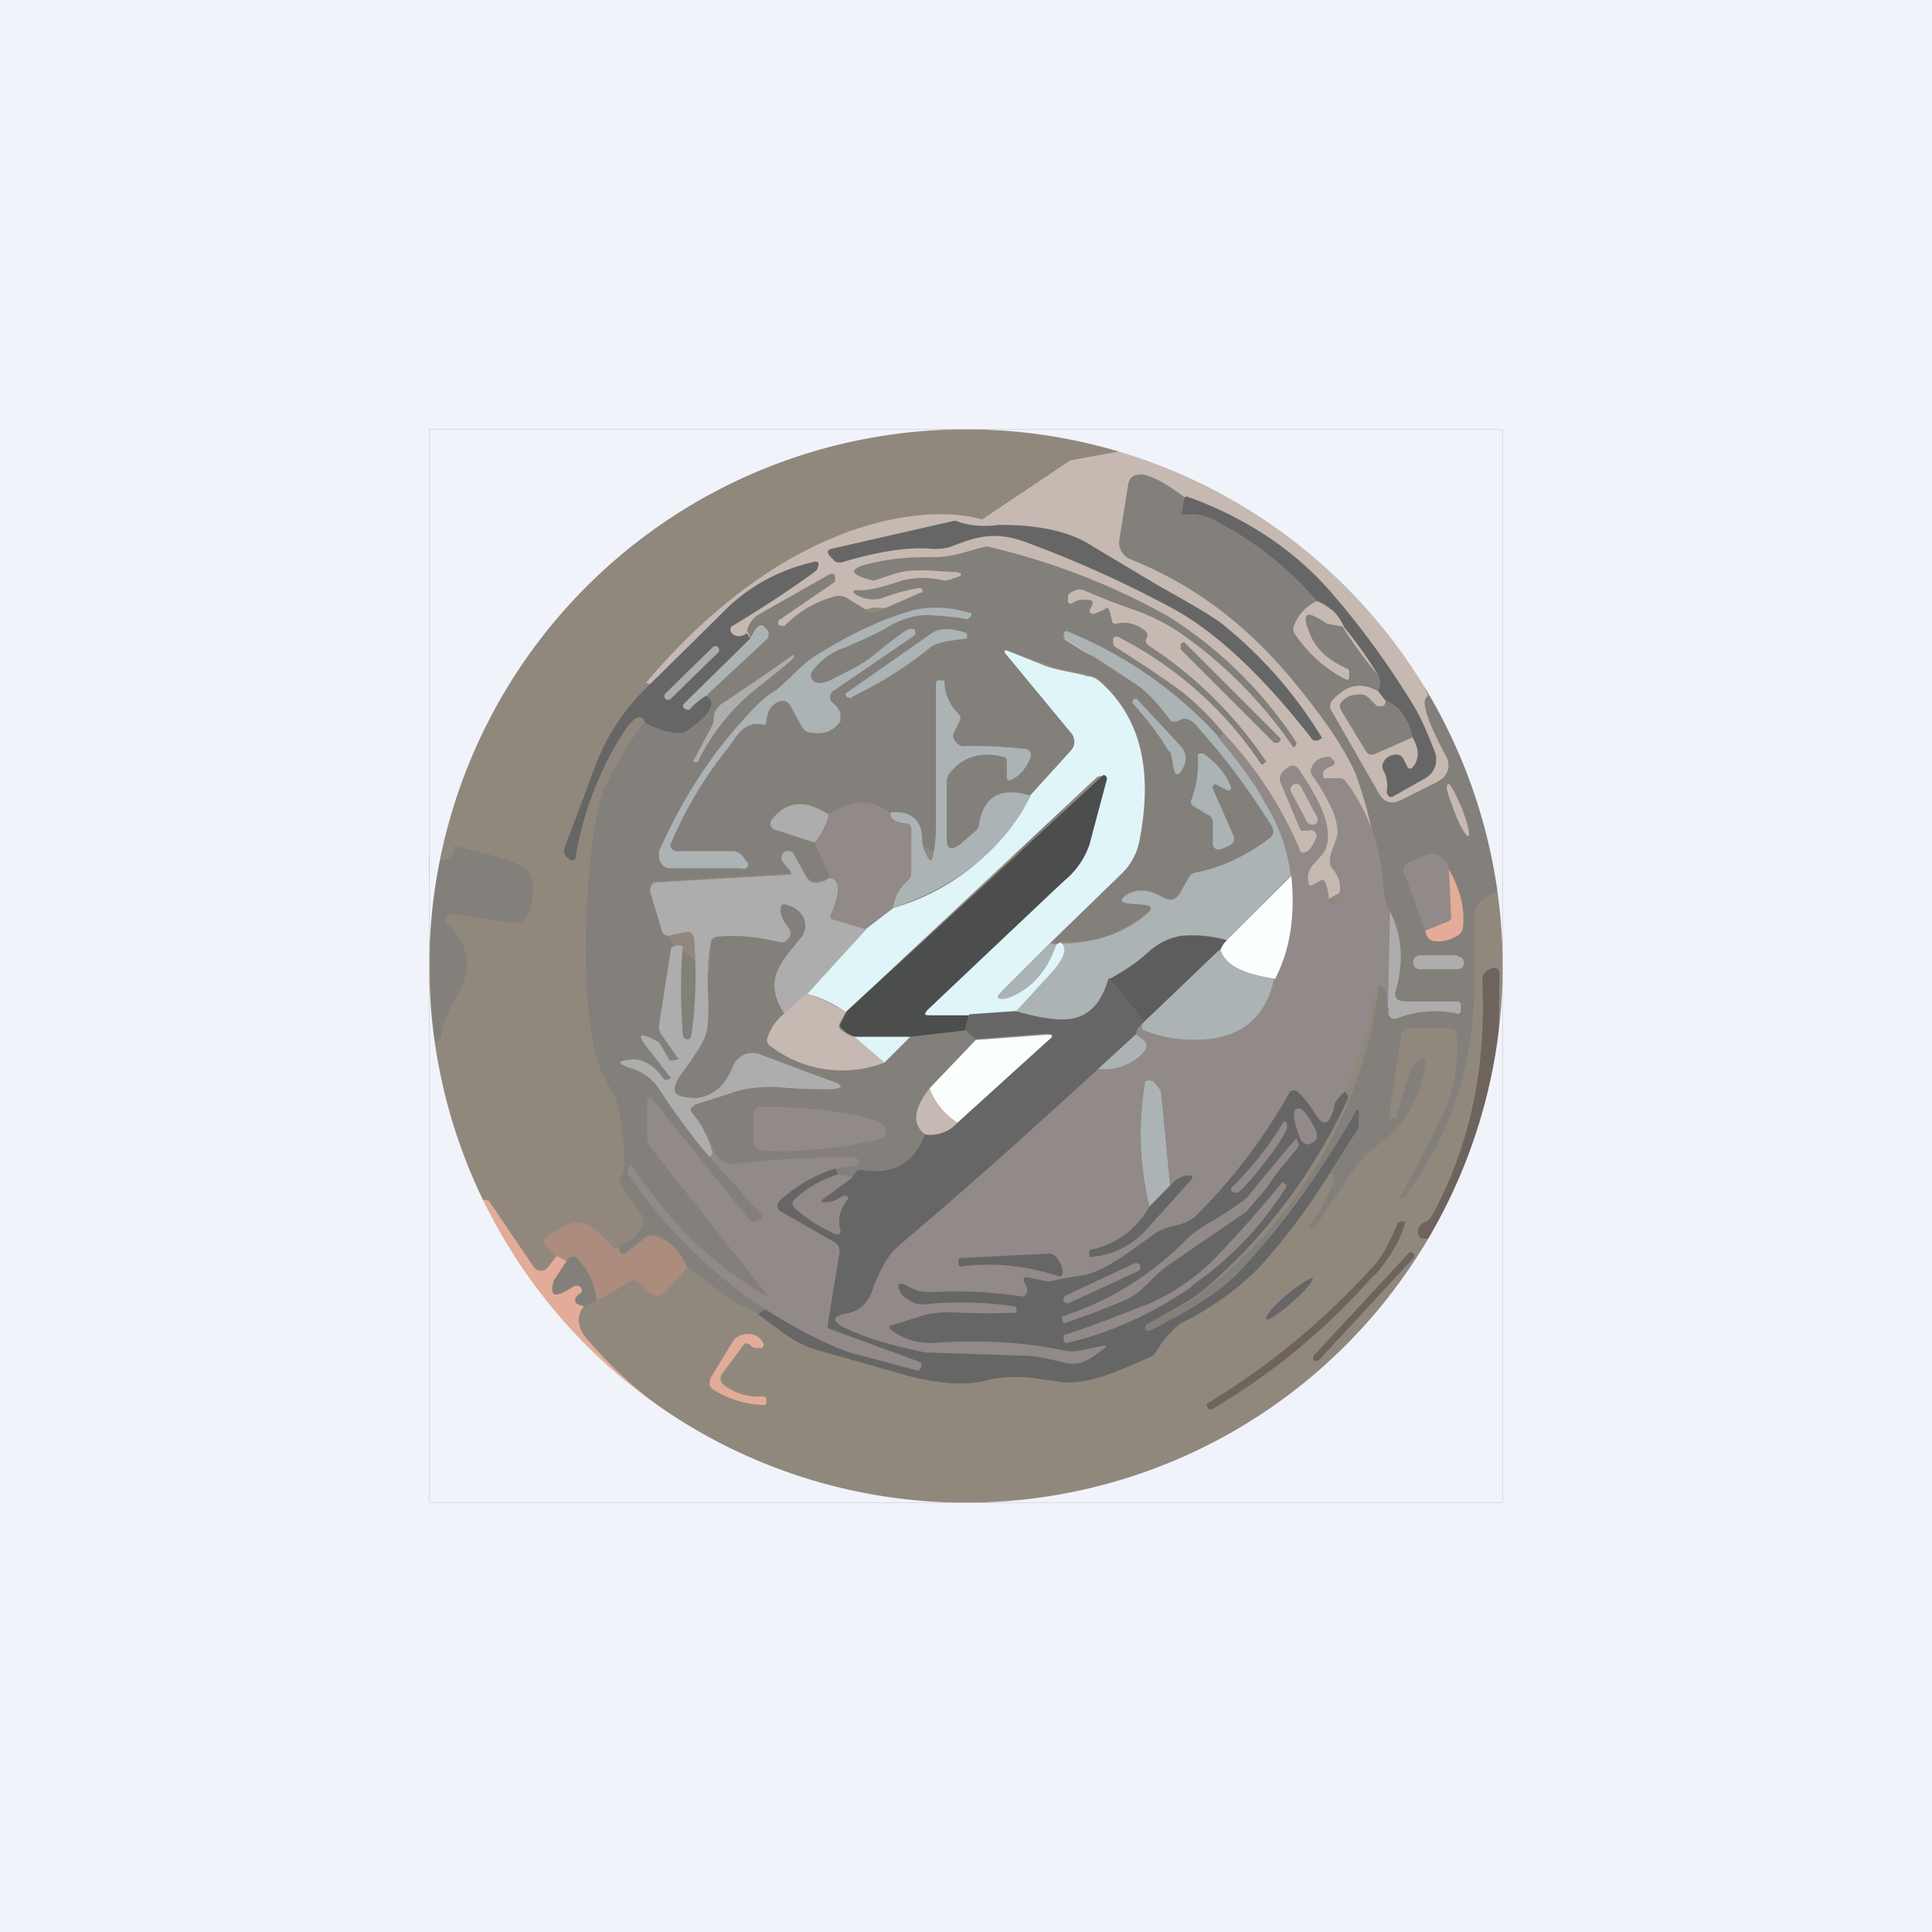 <!-- by TradingView --><svg width="18" height="18" viewBox="0 0 18 18" xmlns="http://www.w3.org/2000/svg"><path fill="#F0F3FA" d="M0 0h18v18H0z"/><path fill="#91887D" d="M4 4h10v10H4z"/><path d="m6.48 6.55-.46-.19C7.34 4.8 8.65 4.69 9.15 4.84l.82-.55 1.14-.21c.3.2 1.05.74 1.54 1.21.48.47.92 1.9 1.08 2.57l-1.16.41-.33.18c-.06-.1-.2-.35-.27-.66-.07-.38-1.06-1.19-1.26-1.43a5.94 5.94 0 0 0-2.57-.7c-.42.08-1.28.63-1.66.9Z" fill="#C6B9B1"/><path d="M11.32 4.85c1.15.53.92.74 1.52 1.44.02.04.02.09 0 .15-.16-.09-.3-.06-.43.09a.08.08 0 0 0 0 .1l.43.75c.05.1.13.12.22.07l.32-.16c.1-.05.14-.13.1-.23-.03-.06-.35-.63-.13-.57a.07.07 0 0 1 .05.04l.55 1.29.01.44-.01.04-.03.02a.48.48 0 0 0-.14.09.1.1 0 0 0-.04.08c0 .52 0 .86-.02 1a3.16 3.16 0 0 1-.64 1.67h-.03v-.02c.15-.27.29-.53.4-.78.1-.2.14-.45.12-.72 0-.04-.02-.06-.06-.06h-.4c-.02 0-.04.02-.05.05l-.12.77c0 .03 0 .03.03.02l.04-.01a.01.01 0 0 0 0-.01l.13-.42a.16.16 0 0 1 .06-.08l.03-.03a.03.03 0 0 1 .05.02v.01c-.04.33-.19.58-.43.76a.99.99 0 0 0-.26.27l-.35.52h-.03c-.02-.01-.02-.03 0-.04.08-.11.14-.23.2-.36.03-.08.03-.12-.02-.11.9-1.46-.54.6-.78.85a3.12 3.12 0 0 1-.93.61l-.02-.02v-.02c.2-.12.45-.23.62-.38a4.26 4.26 0 0 0 1.35-4.77c-.1-.23-.3-.53-.61-.9-.42-.5-.91-.87-1.49-1.1a.17.17 0 0 1-.1-.19l.08-.5c.01-.08.06-.1.13-.1.22.03.59.38.68.43Z" fill="#837F7B"/><path d="M13.16 6.87c-.04-.17-.12-.29-.25-.34l-.07-.09c.02-.06.02-.11 0-.15a3.8 3.8 0 0 0-.32-.45.42.42 0 0 0-.25-.24 3.1 3.1 0 0 0-.95-.75.43.43 0 0 0-.31-.05l.02-.14c0-.03.02-.04.04-.03.55.2 1 .5 1.35.91.26.3.5.63.73 1 .1.16.16.32.22.47a.2.2 0 0 1-.09.24l-.3.17a.04.04 0 0 1-.04 0l-.02-.03v-.02a.3.3 0 0 0-.03-.19.08.08 0 0 1 0-.08.13.13 0 0 1 .12-.07c.03 0 .06.02.07.05l.03.06a.03.03 0 0 0 .02.02.03.03 0 0 0 .03-.01c.06-.07.07-.16 0-.28ZM8.9 4.85c.12.05.26.06.41.04.37 0 .66.06.87.2l.62.37c.32.18.53.3.62.38a4.06 4.06 0 0 1 .9 1.04h-.01l-.03.02c-.03 0-.05 0-.06-.02-.47-.6-.9-1-1.31-1.22-.43-.23-.87-.43-1.33-.6-.31-.12-.48-.06-.74.04a.58.58 0 0 1-.2.01c-.2-.01-.47.03-.8.13H7.8a.08.08 0 0 1-.04-.03l-.03-.03c-.03-.04-.02-.06.03-.07l1.14-.26Z" fill="#676666"/><path d="M11.4 6.83c-.02.03-.03.05-.05.04a3.9 3.9 0 0 0-1.43-.96v.05l.67.42c.12.08.24.23.32.33l.03.02h.03c.06-.05.11-.04.17.02.26.3.5.61.71.95.02.04.02.07-.01.1-.22.17-.45.28-.7.33a.08.08 0 0 0-.06.04L11 8.3c-.04.08-.1.1-.17.05-.12-.07-.23-.08-.32-.03-.08.05-.08.08.02.09l.13.01c.08 0 .08.04.02.09-.23.19-.5.28-.8.26a1 1 0 0 1-.04.02c-.03-.01-.04-.02-.06-.01l.67-.65c.09-.08.15-.2.17-.33.1-.53.06-1.06-.35-1.44a.32.32 0 0 0-.14-.08c-.13-.03-.27-.04-.4-.1a23.12 23.12 0 0 1-.38-.12v.01l.63.75a.12.12 0 0 1 0 .16c-.1.11.28.97-1.07 1.1-.17-.12-.98-.64-1.19-.5-.22-.14-.4-.12-.53.05a.06.06 0 0 0 0 .05.06.06 0 0 0 .03.04l.37.12.14.33c-.1.06-.18.06-.23-.03l-.11-.2c-.02-.02-.03-.02-.06-.02-.03.01-.04.03-.05.07 0 .02.03.05.07.1.03.03.03.05-.02.05l-1.2.07c-.06 0-.08.04-.06.1.2.77.22.25.78 1.1.15.23-.41 1.16-.24 1.36l.48.54a.03.03 0 0 1 0 .04l-.05.03c-.03 0-.05 0-.06-.02l-.9-1.12-.01-.01a.03.03 0 0 0-.04 0v.35c0 .03 0 .07.03.1l1.06 1.34c.05.05.04.06-.02.03a3.85 3.85 0 0 1-1.23-1.2l-.01.04a.1.1 0 0 0 0 .03c.33.52.76.94 1.28 1.28-.04.01-.07.03-.07.05a1.02 1.02 0 0 0-.17-.09.63.63 0 0 1-.16-.1l-.34-.26a.5.5 0 0 0-.3-.3l-.07.01-.19.15c-.03.03-.05.02-.07-.01v-.04c.12-.05.2-.12.22-.23a.07.07 0 0 0-.01-.06c-.44-.64-.02.06-.22-1 0-.05-.05-.14-.13-.28-.28-.52-.18-2.28.01-2.72.1-.2.22-.41.37-.6.1.06.21.1.32.1.03 0 .06-.01.08-.03.22-.15.28-.26.17-.32l.55-.52a.07.07 0 0 0 0-.1c-.04-.05-.08-.02-.14.1a.13.13 0 0 0-.03-.07.24.24 0 0 1 .1-.15l.67-.38c.02-.01.04 0 .05.01v.06l-.51.35a.03.03 0 0 0-.02.03.03.03 0 0 0 .02.03h.04c.14-.14.31-.24.5-.28l.06.01.23.14c.02.01.05.01.07 0l.41-.18c.02 0 .02-.01.01-.03l-.01-.01h-.03a1.9 1.9 0 0 0-.3.08.28.28 0 0 1-.23 0c-.06-.02-.08-.04-.06-.06H8c.12 0 .25-.04.4-.09a.8.8 0 0 1 .4 0l.05-.01.06-.02c.06-.02.06-.04 0-.05-.23-.01-.41-.04-.59.02l-.18.06c-.25-.06-.24-.12.01-.17.17-.04.35-.05.56-.05.17 0 .28-.05.48-.1a6.37 6.37 0 0 1 1.69.65 3.9 3.9 0 0 1 1.2 1.18l-.01.03c-.01.01-.02.02-.03 0A4.14 4.14 0 0 0 11 5.9a1.83 1.83 0 0 0-.44-.22 7.06 7.06 0 0 1-.46-.18c-.04-.02-.09 0-.14.03v.01l-.01.01v.05c0 .02.02.03.04.02.04-.03.1-.04.15-.03.04 0 .05.02.03.06l-.01.02c-.02.03 0 .05.03.05l.1-.04c.02-.03.04-.02.05.02l.02.08a.03.03 0 0 0 .04.03c.1-.02.18 0 .26.06.03.02.04.05.02.08-.01.03 0 .05.03.07A3.83 3.83 0 0 1 11.8 7.1h-.01l-.02.02h-.02a3.52 3.52 0 0 0-1.34-1.19.04.04 0 0 0-.04.02v.04l.01.03c.33.21.55.36.65.44.1.08.23.2.37.37Z" fill="#837F7B"/><path d="m6.96 5.9.03.05-.62.61v.04l.03.01h.03c.05-.06.1-.1.15-.13.1.06.05.17-.17.32a.12.12 0 0 1-.08.03.67.67 0 0 1-.32-.1c-.04-.1-.12-.04-.23.14A3.12 3.12 0 0 0 5.36 8a.04.04 0 0 1-.05.01L5.3 8a.08.08 0 0 1-.04-.1l.3-.8c.1-.25.24-.46.42-.65l.74-.73c.23-.24.51-.4.84-.48.07-.02.08 0 .05.07l-.05.04a10.78 10.78 0 0 1-.75.49.07.07 0 0 0 0 .05c.04.05.1.05.16 0Z" fill="#676666"/><path d="M12.27 5.6c.12.05.2.13.25.24l-.16-.03c-.2-.14-.24-.1-.15.11.05.12.16.23.34.31a.03.03 0 0 1 .02.03v.05a.02.02 0 0 1-.03.02c-.2-.1-.36-.25-.48-.43a.08.08 0 0 1 0-.08.4.4 0 0 1 .21-.22Z" fill="#C6B9B1"/><path d="M6.58 6.48a.53.53 0 0 0-.15.12c0 .01-.02.02-.03.01l-.02-.01c-.02-.01-.02-.02-.01-.04l.62-.6c.06-.12.1-.15.15-.1a.07.07 0 0 1 0 .1l-.56.52ZM11.35 6.87c.23.28.4.53.52.76.09.16.14.33.16.52l-.6.61a1.03 1.03 0 0 0-.43-.04.6.6 0 0 0-.3.15c-.11.1-.23.18-.36.25-.07.21-.17.33-.3.37-.14.03-.33.01-.58-.06l.31-.34c.15-.16.18-.26.11-.3.3 0 .57-.08.8-.27.06-.05.06-.08-.02-.09l-.13-.01c-.1-.01-.1-.04-.02-.09.1-.05.2-.04.32.03.07.04.13.03.17-.05l.08-.14a.08.08 0 0 1 .06-.04c.25-.05.48-.16.7-.33.03-.03.03-.06.01-.1a6.75 6.75 0 0 0-.71-.95c-.06-.06-.11-.07-.17-.03h-.06c-.08-.11-.2-.26-.32-.34a20.74 20.74 0 0 0-.68-.44V5.9c.01-.02.02-.02.03-.02a3.9 3.9 0 0 1 1.41.98Z" fill="#ABB3B5"/><path d="m9.78 8.79-.43.43c-.08.08-.07.1.04.07.21-.07.36-.23.45-.49a1 1 0 0 0 .04-.02c.07.05.04.15-.1.3l-.32.35-.43.03h-.38c-.05 0-.05-.01-.02-.04.74-.71 1.16-1.11 1.27-1.2.12-.12.2-.23.24-.34a20.34 20.34 0 0 0 .15-.64.04.04 0 0 0-.02-.01c-.02 0-.04 0-.06.02L7.88 9.43a1.1 1.1 0 0 0-.36-.17l.54-.6.26-.2a2.06 2.06 0 0 0 1.27-1.04l.39-.43a.12.12 0 0 0 .03-.08.13.13 0 0 0-.03-.08l-.62-.75v-.02h.02l.35.14c.13.05.27.06.4.1.05 0 .1.03.14.07.41.38.45.91.35 1.44a.58.58 0 0 1-.17.33l-.67.65Z" fill="#DFF5F8"/><path d="M9.6 7.42c-.24.48-.67.83-1.28 1.04a.4.4 0 0 1 .13-.25.1.1 0 0 0 .04-.08v-.4c0-.03-.01-.05-.04-.05-.11-.02-.16-.05-.16-.11.16-.02.28.04.3.21 0 .07.01.13.03.16.04.1.07.1.08-.01.02-.1.02-.2.02-.32V6.38c0-.04.02-.05.05-.04h.03v.01c0 .12.05.22.13.3l.02.03-.01.04-.05.1a.07.07 0 0 0 0 .07c.02.04.06.07.1.06a4.39 4.39 0 0 1 .58.03.06.06 0 0 1 .03.08c-.04.1-.1.17-.17.2-.03.02-.05.01-.05-.02V7.1c0-.03-.01-.05-.04-.05-.2-.05-.37 0-.49.15a.15.15 0 0 0-.03.1v.51c0 .1.04.12.12.06l.14-.12a.1.1 0 0 0 .04-.06c.04-.27.2-.36.47-.28Z" fill="#ABB3B5"/><path d="M12.91 6.53c.13.05.21.17.25.34l-.34.15c-.05.02-.08.01-.1-.03l-.23-.38c-.01-.03-.01-.05.01-.07.04-.05.1-.07.16-.07a.11.11 0 0 1 .09.03l.08.08h.05c.01 0 .03-.02.03-.05Z" fill="#837F7B"/><path d="M12.88 8.13c0 .15.03.28.07.37l-.02.89c0-.12-.02-.18-.06-.2-.03-.02-.05 0-.05.03a4.2 4.2 0 0 1-.3.96.32.32 0 0 0-.1.15c-.04.18-.1.18-.19.02a.98.98 0 0 0-.13-.16.06.06 0 0 0-.05-.02.06.06 0 0 0-.05.03c-.23.42-.52.8-.86 1.14-.12.1-.26.07-.4.17-.2.14-.42.33-.63.38a5.24 5.24 0 0 0-.33.06l-.21-.04c-.03 0-.04.01-.03.04l.02.06a.06.06 0 0 1 0 .05.06.06 0 0 1-.06.03 3.97 3.97 0 0 0-.93-.06.5.5 0 0 1-.1-.04c-.1-.06-.13-.03-.08.07l.11.07a.2.2 0 0 0 .13.02 3.5 3.5 0 0 1 .84.03v.04h-.01c-.2.02-.37.02-.52 0-.13 0-.24.01-.32.03a2.95 2.95 0 0 0-.33.12.02.02 0 0 0 0 .02c.13.1.28.13.43.12.46-.02.85 0 1.18.07.05.02.11.02.18 0l.19-.04c.05 0 .05 0 .01.03-.1.07-.2.16-.34.13-.18-.04-.28-.07-.43-.07-.5 0-.8-.02-.89-.03a3.1 3.1 0 0 1-.76-.23c-.11-.06-.1-.1.01-.13a.3.3 0 0 0 .25-.2c.08-.22.17-.36.26-.44.64-.54 1.26-1.09 1.85-1.64.17.01.3-.04.42-.15.06-.06.03-.12-.07-.17 0-.04.02-.07.06-.1v.05c.2.08.42.11.63.09.33-.04.53-.23.6-.56a1.72 1.72 0 0 0 0-1.49c-.11-.23-.29-.48-.52-.76.02 0 .03-.01.05-.04a3.64 3.64 0 0 1 .72 1.11h.04c.04-.01.07-.06.1-.13a.05.05 0 0 0-.01-.06.05.05 0 0 0-.06-.01h-.06a.04.04 0 0 1-.02-.02l-.18-.43a.1.1 0 0 1 .03-.11l.04-.03c.04-.03.08-.02.11.03.13.2.33.5.24.73-.04.1-.19.16-.16.3 0 .04.02.05.05.03l.05-.03c.03-.02.05-.02.06.02.02.05.03.1.03.16v.01a.03.03 0 0 0 .02.02h.05V8.4c.06-.11.04-.21-.03-.3a.1.1 0 0 1-.03-.07c0-.12.08-.2.07-.3a.58.58 0 0 0-.07-.23 1.8 1.8 0 0 0-.16-.27.07.07 0 0 1-.01-.08c.03-.07.09-.1.17-.1l.04.04c.01.03 0 .04-.03.05-.05.02-.07.04-.07.05-.01.05 0 .07.04.06h.1a.07.07 0 0 1 .06.02c.18.23.3.52.35.86Z" fill="#918A88"/><path d="M9.03 9.46 9 9.6l-.5.06h-.53a.3.3 0 0 1-.12-.07c-.03-.02-.03-.04-.01-.07l.05-.1a475.92 475.92 0 0 0 2.39-2.2.04.04 0 0 1 .03.02.04.04 0 0 1 0 .03l-.16.6a.75.75 0 0 1-.24.34l-1.27 1.2c-.03.04-.03.05.02.05h.38Z" fill="#4C4D4D"/><path d="M8.3 7.57c-.01.06.04.1.15.1.03.01.04.03.04.06v.4a.1.1 0 0 1-.04.08.4.4 0 0 0-.13.25l-.26.2-.3-.09c-.02 0-.03-.02-.02-.05.1-.2.1-.32 0-.34l-.15-.33a.63.63 0 0 0 .13-.26c.2-.14.4-.15.57-.02Z" fill="#918A88"/><path d="M7.72 7.59a.63.63 0 0 1-.13.26l-.37-.12a.06.06 0 0 1-.04-.04.06.06 0 0 1 .01-.05c.13-.17.3-.2.53-.05Z" fill="#ADADAD"/><path d="M4 8c.16.04.23 0 .23-.12.43.1.7.18.72.28.03.08.02.2-.02.34a.14.14 0 0 1-.15.1l-.55-.08a.07.07 0 0 0-.08.07c.38.36.13.63.02.85a.63.63 0 0 0-.06.23l-.02.01-.02.02c-.04.01-.05 0-.05-.04L4 8Z" fill="#837F7B"/><path d="M7.73 8.18c.1.02.1.13.01.34-.01.03 0 .04.03.05l.3.09-.55.6-.22.2c-.2-.32-.05-.48.15-.72a.19.19 0 0 0 0-.22.27.27 0 0 0-.13-.09c-.03-.01-.05 0-.05.04 0 .05.02.1.07.17a.08.08 0 0 1 .02.08c-.03.05-.06.07-.1.06a1.56 1.56 0 0 0-.6-.05c-.02.01-.04.03-.04.06-.03.16-.03.34-.02.54 0 .14 0 .25-.03.33-.03.07-.1.18-.21.33-.13.17-.09.25.12.23.16-.01.27-.1.34-.29a.2.2 0 0 1 .25-.11l.67.25c.12.04.12.07 0 .08-.12 0-.28 0-.5-.02-.14 0-.27 0-.39.04a43.23 43.23 0 0 0-.41.15.05.05 0 0 0 0 .04c.1.11.16.24.2.39l-.03.03c-.17-.2-.33-.42-.48-.65a.47.47 0 0 0-.23-.17c-.16-.05-.16-.08 0-.09.1 0 .2.06.29.19h.03l.02-.01a.01.01 0 0 0 0-.02l-.17-.22c-.15-.18-.13-.21.07-.1l.1.17h.03l.04-.01c.01 0 .02-.01 0-.02l-.14-.2a.13.13 0 0 1-.03-.1l.11-.7c0-.03.03-.04.06-.04h.02c.02 0 .03 0 .03.02-.02.25-.02.5 0 .78 0 .03 0 .06.03.07.03.01.04 0 .05-.03.04-.26.05-.55.03-.87 0-.06-.02-.09-.06-.1l-.15.03c-.05.02-.09 0-.1-.06l-.1-.33c-.01-.06.01-.1.08-.1l1.2-.07c.04 0 .04-.02.01-.05-.04-.05-.07-.08-.07-.1 0-.04.02-.06.05-.07.03 0 .04 0 .06.02l.11.2c.04.09.12.1.23.03Z" fill="#ADADAD"/><path d="M12.03 8.15c.04.38-.01.7-.15.97-.18-.03-.45-.08-.51-.27a.23.23 0 0 1 .06-.09l.6-.6Z" fill="#FAFEFE"/><path d="M7.3 9.45a.46.46 0 0 0-.15.22c-.01.03 0 .05.02.07.33.24.69.3 1.07.16l.24-.24L9 9.6c.03.04.06.07.1.09l-.43.45c-.1.13-.2.31-.03.43-.11.28-.31.39-.61.34-.03 0-.06.02-.08.06a.3.3 0 0 0-.13-.02c0-.03-.02-.05-.05-.06l.2-.03c.03 0 .03-.02.03-.04v-.02l-.05-.02c-.36 0-.72.02-1.07.06a.2.2 0 0 1-.12-.01.42.42 0 0 1-.1-.08 1.19 1.19 0 0 0-.21-.41.05.05 0 0 1 .03-.05l.38-.12c.12-.03.25-.05.4-.04.21.02.37.02.48.02.13-.01.14-.04.01-.08l-.67-.25a.2.2 0 0 0-.25.11c-.07.18-.18.28-.34.3-.2 0-.25-.07-.12-.24.11-.15.18-.26.2-.33a.85.85 0 0 0 .04-.33c-.01-.2 0-.38.02-.54 0-.03.02-.05.05-.06.12-.02.32-.01.6.05.03 0 .06-.01.09-.06a.08.08 0 0 0-.02-.08c-.05-.06-.08-.12-.07-.17 0-.04.02-.05.05-.04.07.02.11.05.14.09a.18.18 0 0 1-.01.22c-.2.24-.35.4-.15.71Z" fill="#837F7B"/><path d="m12.93 9.39.02-.9c.11.22.13.46.06.72-.03.08 0 .12.09.12h.47c.03 0 .04.01.04.04v.04a.04.04 0 0 1-.01.03.04.04 0 0 1-.04 0 .98.98 0 0 0-.55.05c-.03.01-.05 0-.07-.03a.13.13 0 0 1 0-.07Z" fill="#ADADAD"/><path d="M11.43 8.76a.23.23 0 0 0-.06.09l-.71.67-.32-.4c.13-.07.25-.15.36-.25a.6.6 0 0 1 .3-.15c.15-.01.29 0 .43.04Z" fill="#5E5D5D"/><path d="m9.78 8.79.06.01c-.09.26-.24.42-.45.5-.1.02-.12 0-.04-.08l.43-.43ZM11.37 8.85c.06.19.33.24.5.27-.07.33-.27.52-.6.56-.21.02-.43 0-.63-.09v-.05l.02-.02.7-.67Z" fill="#ABB3B5"/><path d="M13.35 11.31c.34-.63.5-1.35.46-2.18a.1.1 0 0 1 .05-.09l.04-.02a.05.05 0 0 1 .07.04l-.01.74c0 .17-.04.36-.12.58l-.27.71c-.1.21-.16.35-.21.41a.1.1 0 0 1-.1.04c-.03 0-.05-.03-.05-.06 0-.04.02-.08.08-.1a.16.16 0 0 0 .06-.07Z" fill="#6F635E"/><path d="m10.34 9.12.32.4-.02.02a.15.15 0 0 0-.06.1l-.35.32c-.6.55-1.21 1.1-1.85 1.64-.1.08-.18.22-.26.44a.3.3 0 0 1-.25.2c-.12.03-.12.07 0 .13.2.1.46.17.75.23l.9.03c.14 0 .24.03.42.07.15.03.24-.06.34-.13.04-.03.04-.04-.01-.03l-.19.04a.42.42 0 0 1-.18 0c-.33-.07-.72-.1-1.18-.07a.59.59 0 0 1-.43-.13.02.02 0 0 1 .01-.03l.32-.1c.08-.02.19-.03.32-.02a6.38 6.38 0 0 0 .53 0v-.03a.03.03 0 0 0-.02-.03 3.5 3.5 0 0 0-.82-.02.2.2 0 0 1-.13-.02.37.37 0 0 1-.1-.07c-.06-.1-.03-.13.07-.07a.5.5 0 0 0 .1.04l.11.01a3.97 3.97 0 0 1 .85.04.06.06 0 0 0 .04-.04V12l-.03-.06c-.01-.03 0-.04.03-.04l.2.04a5.2 5.2 0 0 1 .33-.06c.22-.05.45-.24.65-.38.13-.1.27-.06.39-.17a5.26 5.26 0 0 0 .88-1.16.06.06 0 0 1 .08.01c.07.07.11.13.13.16.09.16.15.16.2-.02 0-.05.04-.1.1-.15.01.01.03.03.03.06a5.2 5.2 0 0 1-1.29 1.74c-.16.15-.4.26-.6.38v.04l.03.01c.42-.2.73-.41.91-.62a8.08 8.08 0 0 0 1.03-1.44.02.02 0 0 1 .02.02v.14l-.27.43c-.23.37-.46.66-.66.88a2.7 2.7 0 0 1-.73.52.94.94 0 0 0-.22.25.14.14 0 0 1-.06.06c-.31.14-.56.25-.8.24l-.22-.03a1.26 1.26 0 0 0-.55.02c-.21.05-.53 0-.79-.08l-.74-.21a.96.96 0 0 1-.29-.14 7.45 7.45 0 0 1-.26-.19c0-.02.03-.04.07-.05l.41.23c.16.09.3.15.44.18a18.26 18.26 0 0 1 .57.15l.02-.03c.01-.02 0-.03-.01-.04l-.84-.31c-.02 0-.02-.02-.02-.04l.1-.68v-.05a.08.08 0 0 0-.04-.04l-.49-.28a.07.07 0 0 1-.04-.06.07.07 0 0 1 .03-.06c.16-.14.32-.23.5-.29.02.01.03.03.04.06-.15.05-.29.12-.4.23-.03.02-.03.05 0 .07a1.35 1.35 0 0 0 .4.25.03.03 0 0 0 .02-.02v-.01c-.03-.1 0-.2.07-.29l-.01-.03h-.04a.24.24 0 0 1-.17.06c-.03 0-.04-.01-.01-.03l.27-.2c.02-.05.05-.07.08-.07.3.05.5-.06.6-.34.13.01.23-.02.3-.1l.85-.78c.05-.04.04-.05-.02-.05l-.66.05a.34.34 0 0 1-.1-.1l.04-.13.43-.03c.25.07.44.1.57.06.14-.04.24-.16.3-.37Z" fill="#676666"/><path d="M7.52 9.26c.13.04.25.1.36.17l-.05.09c-.02.03-.02.05 0 .07a.3.3 0 0 0 .13.07l.28.24a1.1 1.1 0 0 1-1.07-.16c-.02-.02-.03-.04-.02-.07a.46.46 0 0 1 .15-.22l.22-.2Z" fill="#C6B9B1"/><path d="m8.48 9.66-.24.24-.28-.24h.52Z" fill="#DFF5F8"/><path d="M8.92 10.46a.63.63 0 0 1-.26-.32l.43-.45.66-.05c.06 0 .07.01.02.05l-.85.77Z" fill="#FAFEFE"/><path d="M10.58 9.64c.1.05.13.1.07.17a.51.51 0 0 1-.42.15l.35-.32Z" fill="#ABB3B5"/><path d="M8.66 10.14c.06.15.15.25.26.32a.34.34 0 0 1-.3.11c-.16-.12-.06-.3.04-.43Z" fill="#C6B9B1"/><path d="M6.61 10.78a.16.16 0 0 0 .04-.03l.1.08a.2.2 0 0 0 .12.01 6.53 6.53 0 0 1 1.11-.04l.01.02c0 .02 0 .03-.02.04l-.2.03c-.18.06-.34.15-.5.29a.07.07 0 0 0-.01.1l.02.02.5.28a.09.09 0 0 1 .04.1l-.11.67c0 .02 0 .03.02.04l.84.3c.02.02.02.03.01.05l-.02.03h-.01l-.56-.15c-.13-.03-.28-.1-.44-.18a4.49 4.49 0 0 1-1.7-1.51v-.03l.02-.04h.02c.33.51.73.9 1.2 1.2.07.03.08.02.03-.03l-1.06-1.34a.15.15 0 0 1-.03-.1v-.32a.03.03 0 0 1 .05-.02l.9 1.12c.01.02.03.03.06.02l.04-.02.01-.01.01-.01a.03.03 0 0 0 0-.03l-.49-.54Z" fill="#918A88"/><path d="m5.19 11.7.09.05a.95.95 0 0 0-.11.18c-.05.13-.02.16.1.1l.09-.05c.04 0 .06.01.06.04a.03.03 0 0 1 0 .02l-.05.04a.04.04 0 0 0 0 .04.04.04 0 0 0 .01.03l.06.02c-.08.1-.06.22.06.34a4.13 4.13 0 0 0 1.66 1.15l.52.2c.1.04.1.08 0 .1-.01.01-.05 0-.1-.01a1.4 1.4 0 0 0-.36-.19 1.98 1.98 0 0 1-.6-.21A6.25 6.25 0 0 1 4.94 12v.03c.25.32.47.64.68.97.1.15.2.23.33.33.02.02.02.04 0 .06l-.02.02c-.01.02-.03.02-.04 0l-.41-.4c-.03-.03-.04-.03-.05 0V13.09l.37.38c.03.03.02.05 0 .06-.03.01-.05 0-.09-.02a.2.2 0 0 0-.1-.03.02.02 0 0 0-.01.03c.06.08.14.12.23.14.03 0 .06 0 .08-.03l.17-.17a.13.13 0 0 1 .14-.03c.18.08.34.18.5.31.09.08.1.14.04.18a.26.26 0 0 1-.07-.04c-.03-.12-.26-.23-.46-.35-.06-.03-.1-.02-.14.05l-.03.08c-.03.07-.01.11.06.13l.18.05c.11.03.11.05 0 .06a.74.74 0 0 1-.42-.08 3.05 3.05 0 0 1-.76-.55l-.02.01-.01.02.7.6-.2.04c-.55-.5-1.07-1.03-1.57-1.62a.54.54 0 0 0 .05-.34 3.63 3.63 0 0 1 .03-1.34c.03-.09.06-.1.1 0l.23.53.04.02h.05c.02 0 .04.01.05.03l.4.59a.08.08 0 0 0 .07.04.08.08 0 0 0 .07-.04l.07-.09Z" fill="#E2AC98"/><path d="m7.94 10.97-.27.2c-.03.03-.02.04.01.04.06 0 .12-.02.17-.06h.04c.02.01.02.02 0 .03a.28.28 0 0 0-.06.29.03.03 0 0 1-.04.03 1.35 1.35 0 0 1-.39-.25c-.02-.02-.02-.05 0-.07.12-.1.26-.18.41-.23a.3.3 0 0 1 .13.02Z" fill="#918A88"/><path d="M5.77 11.62v.04c.02.03.04.04.07.01l.19-.15a.07.07 0 0 1 .07 0c.14.04.24.14.3.29l-.2.23a.1.1 0 0 1-.14.01l-.1-.1a.06.06 0 0 0-.07-.02l-.33.19a.72.72 0 0 0-.17-.38c-.01-.02-.03-.03-.05-.03-.03 0-.05.01-.06.04a.22.22 0 0 0-.1-.05l-.1-.1c-.02-.02-.02-.05.01-.07.12-.08.26-.2.42-.1.03.02.1.08.19.18.01.02.03.02.04.02l.03-.01Z" fill="#AC8C7D"/><path d="M12.8 11.88a6.1 6.1 0 0 1-1.51 1.25c-.02 0-.04 0-.04-.02l-.01-.02v-.01c.6-.36 1.12-.8 1.58-1.31.06-.07.13-.2.2-.37a.04.04 0 0 1 .04-.02h.02a.02.02 0 0 1 .01.01v.01c-.05.17-.15.33-.28.48ZM13.17 11.68a.03.03 0 0 0-.05 0l-.88.95a.03.03 0 1 0 .05.04l.88-.95a.03.03 0 0 0 0-.04Z" fill="#6F635E"/><path d="m5.56 12.12-.12.05-.06-.02a.04.04 0 0 1-.02-.03.04.04 0 0 1 .01-.04l.05-.04a.03.03 0 0 0 0-.02c0-.03-.02-.04-.05-.05h-.01l-.1.06c-.1.06-.14.03-.1-.1l.12-.18c.01-.03.03-.04.06-.04.02 0 .04 0 .05.03.1.1.15.23.17.38Z" fill="#837F7B"/><path d="M12.04 12.13c.12-.1.2-.2.19-.22-.02-.01-.13.06-.25.16s-.2.2-.18.22c.01.02.12-.05.24-.16Z" fill="#676666"/><path d="M6.99 12.53c-.03-.02-.05-.02-.07.01l-.2.27c-.01.04-.01.06.02.09.1.08.23.12.36.11.03 0 .04.01.04.04v.02c0 .02-.02.02-.03.02a.94.94 0 0 1-.46-.14.08.08 0 0 1-.04-.05l.01-.06.2-.33a.15.15 0 0 1 .08-.07c.1-.03.17 0 .21.07.01.03 0 .05-.03.05-.04 0-.07 0-.09-.03Z" fill="#E2AC98"/><path d="m11.93 6.9-.02.02h-.04L11 6.05V6l.03-.02.9.9Z" fill="#837F7B"/><path d="M13.49 7.3c.02 0 .06.07.13.23.06.16.08.25.06.26-.02 0-.07-.07-.13-.23s-.09-.24-.06-.25Z" fill="#C6B9B1"/><path d="m13.5 8.1.02.44c0 .02 0 .04-.03.05l-.21.09-.2-.55a.07.07 0 0 1 .03-.09l.19-.08a.1.1 0 0 1 .08 0c.08.03.12.08.12.15Z" fill="#918A88"/><path d="M13.5 8.1c.1.18.15.35.13.54a.1.1 0 0 1-.04.07.33.33 0 0 1-.2.06c-.07 0-.1-.03-.11-.1l.2-.08a.05.05 0 0 0 .04-.05l-.02-.43Z" fill="#E2AC98"/><path d="M13.58 8.9h-.35a.06.06 0 0 0 0 .13h.35c.03 0 .06-.02.06-.06a.06.06 0 0 0-.06-.06Z" fill="#ADADAD"/><path d="M6.25 7.85a.06.06 0 0 0 .05.08h.52a.13.13 0 0 1 .11.06l.02.03a.04.04 0 0 1-.04.07h-.66a.11.11 0 0 1-.11-.1v-.06c.21-.47.47-.88.79-1.23.09-.1.18-.2.3-.27.15-.12.24-.25.4-.34.32-.2.63-.34.9-.41a1 1 0 0 1 .5.03c.02 0 .02 0 .02.02l-.01.02-.03.02c-.09-.02-.21-.03-.37-.04-.1 0-.22.03-.35.1-.09.06-.23.12-.41.2a.63.63 0 0 0-.31.22.07.07 0 0 0-.01.07.07.07 0 0 0 .05.04c.03.01.06 0 .1-.01.2-.1.34-.17.41-.23.2-.16.3-.24.35-.26h.05l.01.04-.01.02-.76.52a.07.07 0 0 0 0 .11c.03.02.05.05.07.09v.08c-.07.1-.17.13-.3.1a.1.1 0 0 1-.06-.05l-.11-.2c-.02-.03-.04-.04-.08-.04-.08.02-.13.08-.14.19 0 .02-.01.04-.04.03-.1-.02-.17.02-.24.11l-.07.1c-.22.27-.4.57-.54.9Z" fill="#ABB3B5"/><path d="M7.94 6.5H7.9a.03.03 0 0 1-.02-.02.02.02 0 0 1 0-.02l.8-.56c.07-.05.17-.05.3-.01.02 0 .03.01.03.03v.03H9c-.17.02-.28.04-.33.08a3.52 3.52 0 0 1-.73.46Z" fill="#ABB3B5"/><path d="M6.72 6.56a22 22 0 0 0 .67-.46l.01.02c-.04.05-.17.15-.37.31a1.97 1.97 0 0 0-.53.67h-.03c-.01 0-.02-.02 0-.03l.16-.3a.17.17 0 0 0 .02-.08c0-.05.03-.1.07-.13Z" fill="#ADADAD"/><path d="M10.89 7a2.74 2.74 0 0 0-.34-.45v-.02l.02-.02h.02l.4.43c.06.06.07.13.04.2-.05.1-.08.1-.1 0A.56.56 0 0 0 10.9 7ZM11.34 7.31a.03.03 0 0 0-.04.04l.19.43c.02.05 0 .08-.04.1l-.07.03a.06.06 0 0 1-.08-.03v-.23a.08.08 0 0 0-.05-.06l-.13-.08c-.02-.01-.03-.03-.02-.06a.97.97 0 0 0 .06-.4v-.02a.03.03 0 0 1 .03-.01h.02c.13.09.22.2.26.32a.02.02 0 0 1-.01.02.03.03 0 0 1-.03 0l-.1-.05Z" fill="#ABB3B5"/><path d="m6.64 6.03-.44.43a.03.03 0 1 0 .05.05l.44-.43a.03.03 0 1 0-.05-.05Z" fill="#ADADAD"/><path d="M12.05 7.31a.05.05 0 0 0-.02.07l.15.28c.02.02.05.03.07.02a.05.05 0 0 0 .02-.07l-.15-.28a.05.05 0 0 0-.07-.02Z" fill="#C6B9B1"/><path d="m10.9 11.04-.19.2a2.84 2.84 0 0 1-.04-1.16.04.04 0 0 1 .05-.01h.02l.05.06c.02.02.03.05.03.08l.08.83Z" fill="#ABB3B5"/><path d="m10.71 11.24.2-.2c.05-.06.11-.09.17-.09.03 0 .04.02.02.04l-.45.5a.78.78 0 0 1-.48.22c-.02 0-.02 0-.02-.02v-.03l.01-.02h.02a.81.81 0 0 0 .53-.4ZM8.95 11.8l-.02-.01v-.04c0-.02 0-.03.03-.03l.8-.04a.1.1 0 0 1 .08.03c.04.05.06.1.06.14 0 .03-.01.05-.04.04-.3-.1-.6-.13-.91-.09Z" fill="#676666"/><path d="M7.02 10.4a.08.08 0 0 1 .05-.09h.05c.3 0 .59.03.8.07.21.04.33.09.33.14v.03c0 .03-.02.05-.08.07a3.9 3.9 0 0 1-1.05.1H7.1a.08.08 0 0 1-.08-.08v-.25ZM12.22 10.65c-.05.03-.09 0-.11-.05-.06-.16-.07-.25-.03-.27.05-.02.1.05.18.2.02.06.01.1-.04.12ZM11.79 10.82c-.08.11-.16.2-.24.28a.05.05 0 0 1-.05.01.04.04 0 0 1-.03-.02v-.02l.01-.01a3.07 3.07 0 0 0 .48-.61.03.03 0 0 1 .03.01v.06c-.05.1-.12.2-.2.3Z" fill="#918A88"/><path d="m11.8 11.07-.19.22-.7.48c-.16.1-.26.27-.42.34a8.1 8.1 0 0 1-.58.22l-.01-.03v-.01a.03.03 0 0 1 0-.03h.01a2.8 2.8 0 0 0 1.13-.7c.07-.07.17-.14.3-.21.17-.11.28-.18.3-.22a38.72 38.72 0 0 1 .44-.53v.01l.02.05v.02c-.1.13-.21.24-.3.39Z" fill="#918A88"/><path d="M11.1 11.99c-.35.24-.73.42-1.15.52-.02.01-.03 0-.04-.02v-.05c.34-.11.6-.22.81-.3a1.98 1.98 0 0 0 .64-.46 10.98 10.98 0 0 0 .59-.67l.02.02c.02.01.02.03 0 .05-.23.36-.52.66-.87.9ZM10.57 11.77l-.64.3a.03.03 0 0 0 .03.07l.65-.3c.01-.01.02-.03.01-.05a.03.03 0 0 0-.04-.02Z" fill="#918A88"/><path d="M9 4H4v10h10V4H9Zm0 0a5 5 0 1 1 0 10A5 5 0 0 1 9 4Z" fill="#F0F3FA"/></svg>